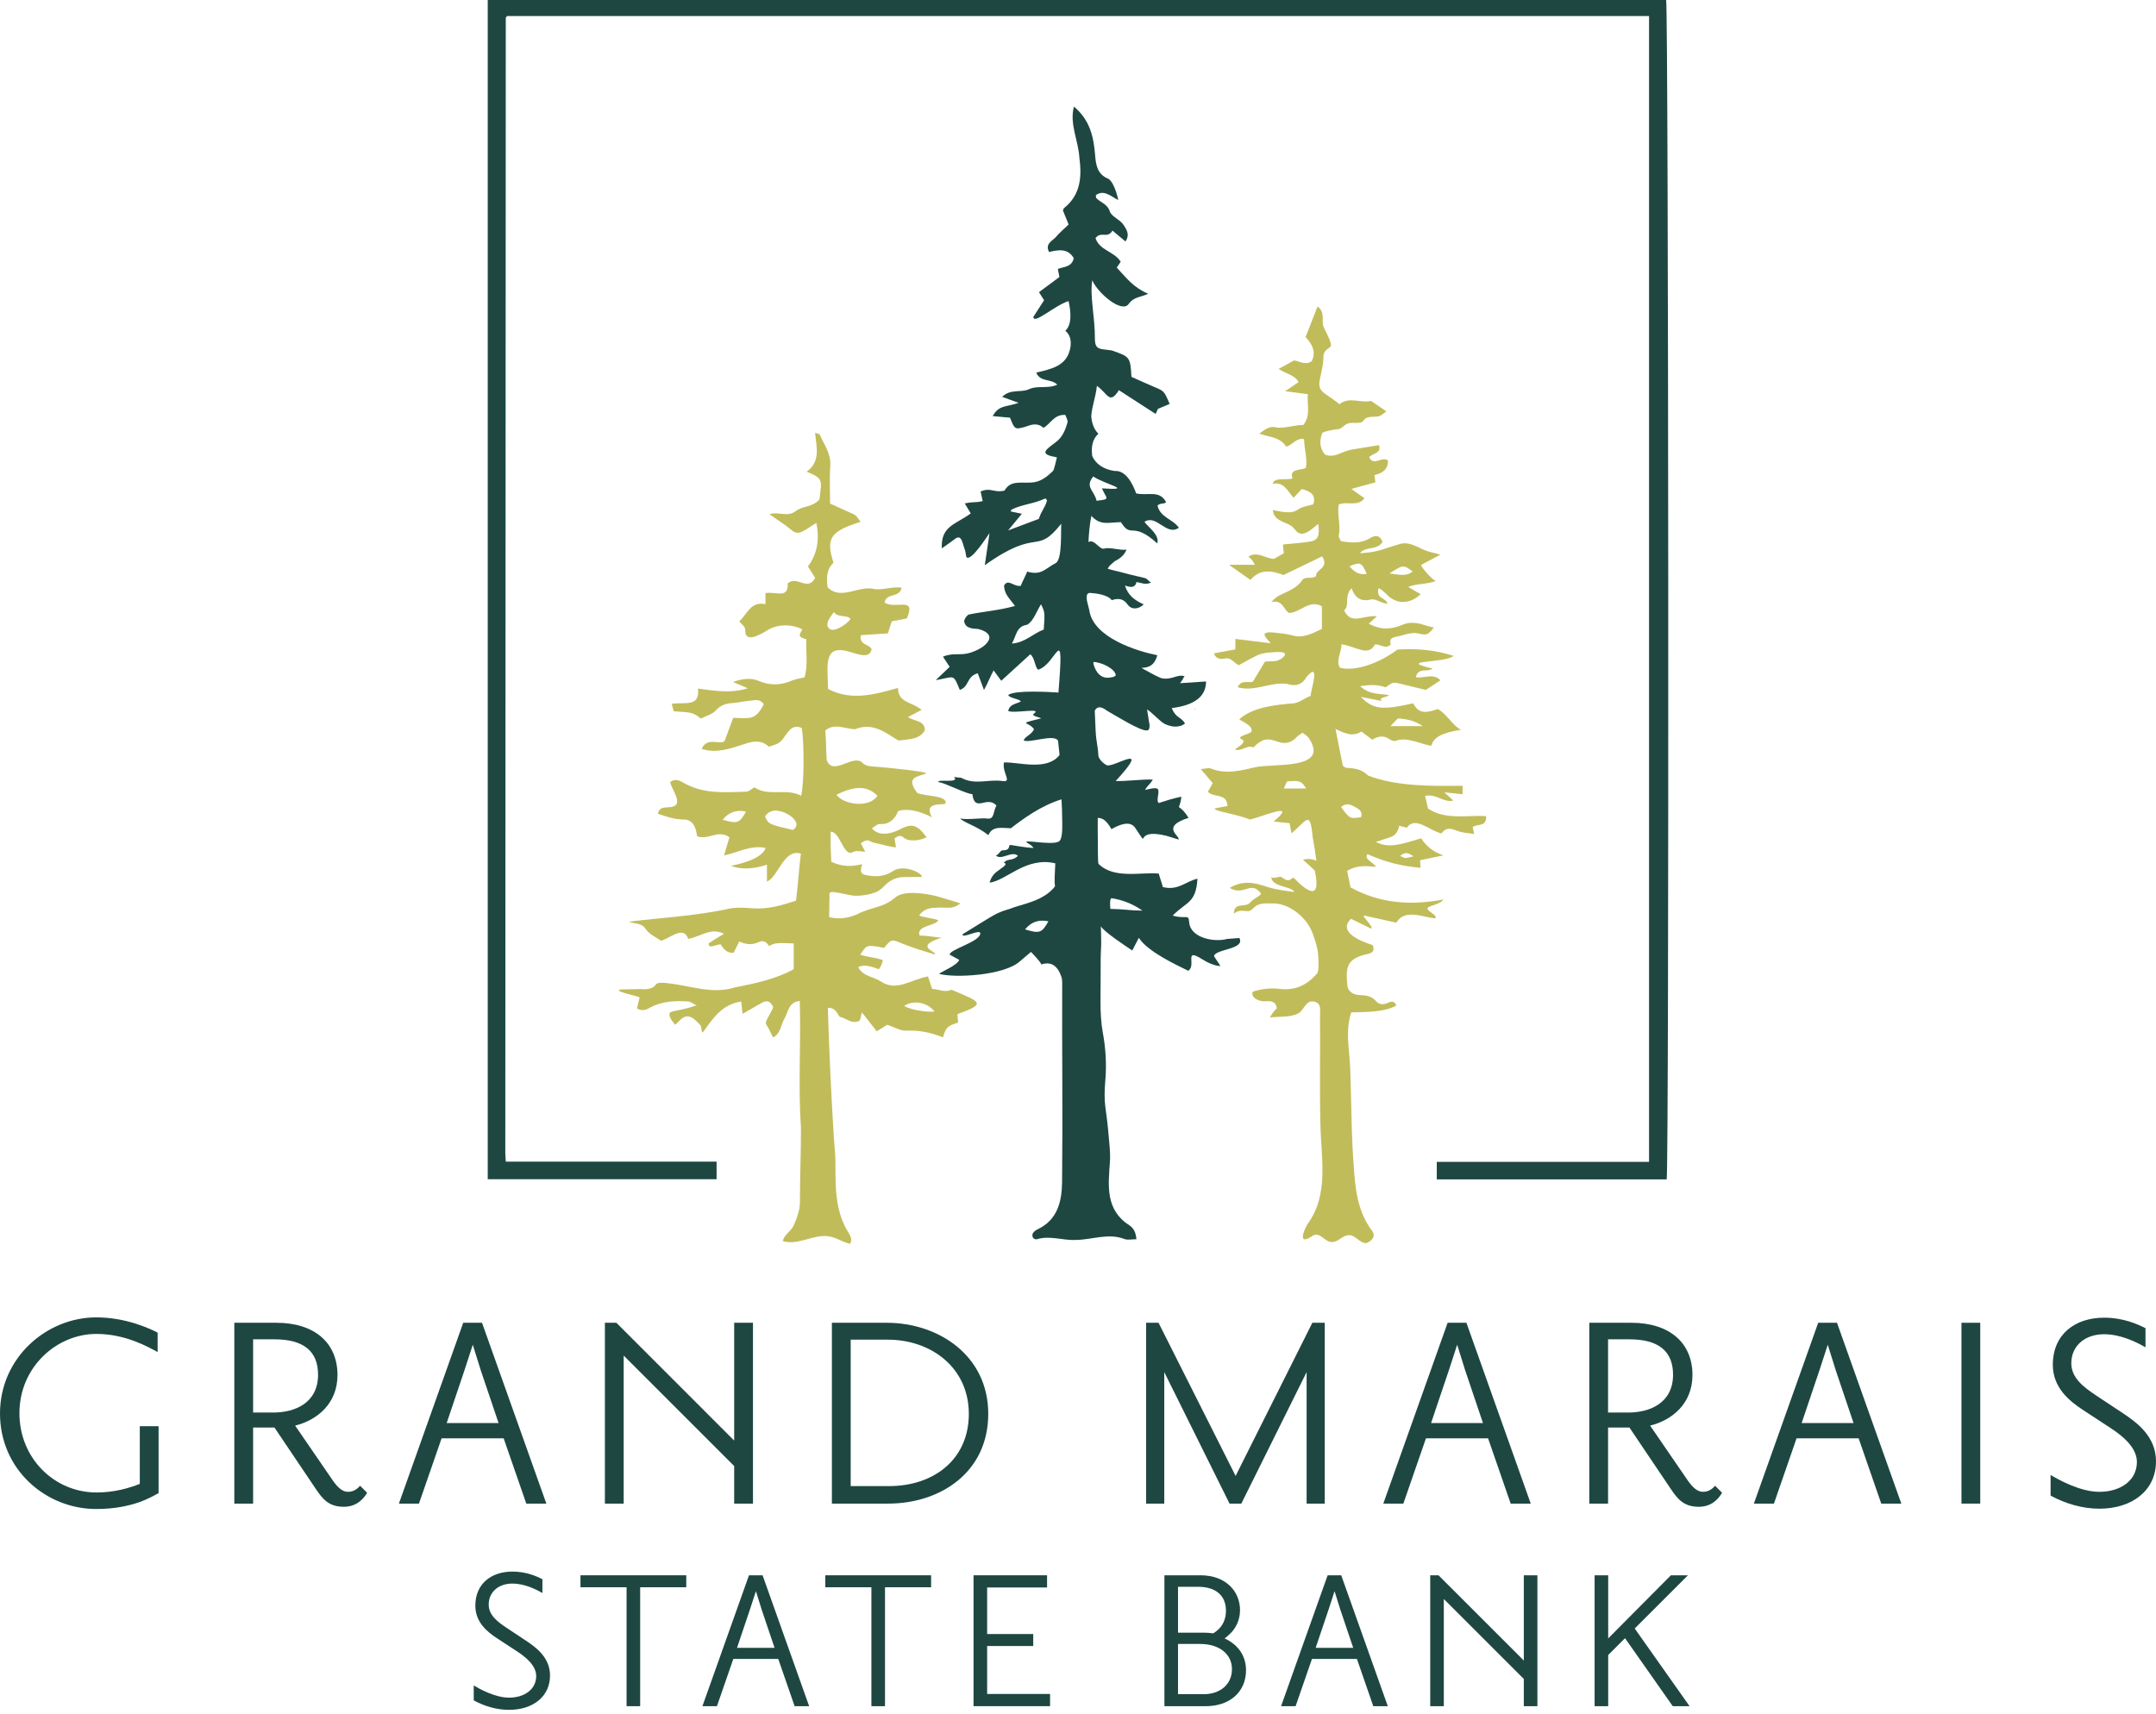 <svg xmlns="http://www.w3.org/2000/svg" xmlns:xlink="http://www.w3.org/1999/xlink" xmlns:serif="http://www.serif.com/" width="100%" height="100%" viewBox="0 0 288 229" xml:space="preserve" style="fill-rule:evenodd;clip-rule:evenodd;stroke-linejoin:round;stroke-miterlimit:2;"> <g transform="matrix(1,0,0,1,0,-0.537)"> <g> <path d="M99.36,115.986C99.375,115.979 99.389,115.972 99.404,115.965C99.383,115.962 99.36,115.962 99.339,115.962L99.36,115.986Z" style="fill:rgb(35,31,32);fill-rule:nonzero;"></path> <path d="M159.617,95.298C160.045,95.314 159.151,95.217 159.617,95.298Z" style="fill:rgb(35,31,32);fill-rule:nonzero;"></path> <path d="M188.808,114.95C187.759,115.202 187.812,115.328 187.037,114.893C187.724,114.368 188.004,114.41 188.808,114.95ZM181.803,109.727C180.315,109.954 180.315,109.954 179.14,108.367C179.969,107.673 180.592,108.148 181.203,108.474C181.683,108.729 182.036,109.102 181.803,109.727ZM171.494,105.891C171.718,105.448 171.832,104.953 172.008,104.931C173.327,104.886 173.768,104.685 174.478,105.891L171.494,105.891ZM182.567,77.209C181.54,77.399 180.902,76.949 180.266,76.202C181.735,75.599 181.868,75.662 182.567,77.209ZM188.702,76.896C187.813,77.606 186.908,77.309 185.61,77.157C187.453,75.971 187.454,75.971 188.702,76.896ZM186.886,96.527C187.852,96.649 188.873,96.739 190.044,97.558L185.733,97.558C186.284,97.046 186.621,96.493 186.886,96.527ZM198.514,109.583C195.874,109.437 193.087,110.126 190.762,108.576C190.632,108.018 190.507,107.48 190.366,106.885C191.904,106.545 192.83,107.847 194.141,107.498C193.803,107.19 193.509,106.925 192.937,106.404C193.996,106.516 194.675,106.588 195.373,106.661L195.373,105.526C191.26,105.577 186.545,105.629 182.757,104.164C181.913,103.308 180.943,103.184 179.869,103.133C179.646,103.121 179.434,102.888 179.377,102.854C179.023,101.087 178.709,99.505 178.398,97.945C179.543,98.454 180.623,99.071 181.855,98.283C182.325,98.634 182.793,98.986 183.306,99.369C184.061,98.913 184.791,98.754 185.56,99.273C185.813,99.447 186.244,99.627 186.467,99.525C187.851,98.894 190.148,100.112 191.196,100.171C191.493,99.04 192.647,98.44 195.175,98.041C194.097,97.574 193.122,95.75 192.044,95.279C190.848,95.676 189.532,96.122 188.785,94.505C184.645,95.451 183.426,95.336 181.794,93.659C183.062,93.906 183.445,93.979 184.545,94.194C184.128,93.589 185.36,93.784 185.507,93.405C184.189,93.202 182.908,93.353 181.69,92.223C183.062,91.996 184.082,92.003 185.09,92.378C186.086,91.647 186.083,91.654 187.173,91.923C188.313,92.205 189.455,92.475 190.458,92.717C191.203,92.23 191.817,91.828 192.415,91.44C191.479,90.42 190.233,91.203 189.123,91.029C189.453,89.65 190.665,90.422 191.362,89.867C186.404,88.699 192.839,89.206 194.179,88.181C191.615,87.336 189.142,87.172 186.664,87.329C184.11,89.261 180.892,90.279 178.979,89.752C178.411,88.699 179.219,87.759 179.186,86.628C181.156,86.885 182.763,88.374 183.671,86.635C184.449,86.61 185.128,87.347 185.793,86.632C185.414,85.581 186.486,85.685 187.236,85.451C187.802,85.275 188.386,85.118 188.98,85.115C189.497,85.113 190.116,85.44 190.605,85.26C190.998,85.117 191.302,84.667 191.549,84.353C191.473,84.449 189.859,83.91 189.643,83.867C188.88,83.715 188.142,83.688 187.413,83.992C185.759,84.678 184.478,84.725 182.837,83.877C183.138,83.601 183.419,83.345 183.938,82.87C181.99,82.726 180.479,84.099 179.548,82.08C180.344,81.463 179.509,80.222 180.542,79.122C181.051,80.603 181.962,80.954 183.252,80.618C183.894,80.579 184.58,81.186 185.337,81.186C185.109,80.335 183.774,80.605 184.15,79.112C184.15,79.112 184.6,79.33 185.043,79.774C185.347,80.078 185.744,80.535 186.52,80.811C187.679,81.228 188.848,80.8 189.776,79.933C189.26,79.632 188.788,79.357 188.107,78.96C189.448,78.44 190.507,78.667 191.838,78.15C191.501,78.268 189.675,76.128 189.846,76.022C190.324,75.728 191.869,74.966 192.402,74.639C191.727,74.439 191.012,74.33 190.357,74.065C189.293,73.631 188.264,72.882 187.051,73.21C184.557,73.934 184.088,74.334 181.649,74.451C182.481,73.474 183.975,74.11 184.682,72.944C184.353,72.044 183.744,71.989 182.994,72.448C181.771,73.196 180.479,73.06 179.131,72.845C179.012,72.571 178.772,72.294 178.828,72.104C179.138,70.722 178.582,69.306 178.839,67.94C179.987,67.471 181.318,68.306 182.272,67.12C181.696,66.71 181.239,66.381 180.521,65.865C181.772,65.521 182.751,65.252 183.729,64.983C183.68,64.622 183.646,64.377 183.599,64.014C184.657,63.79 185.428,63.237 185.412,62.071C184.564,61.436 183.521,62.907 182.896,61.634C183.339,61.069 184.564,61.153 184.217,60.009C182.905,60.224 181.693,60.417 180.483,60.623C179.293,60.823 178.229,61.826 176.962,61.261C176.292,60.38 176.227,59.508 176.608,58.426C176.69,58.195 178.362,57.895 178.647,57.89C179.304,57.874 179.526,57.224 180.173,57.088C180.781,56.959 181.438,57.164 182.021,56.893C182.522,55.995 183.391,56.32 184.13,56.171C184.492,56.1 184.8,55.765 185.195,55.509C184.388,54.953 183.771,54.531 183.143,54.098C181.791,54.462 180.23,53.448 178.885,54.574C179.003,54.475 177.06,53.211 176.908,53.089C175.993,52.368 176.203,51.685 176.43,50.647C176.586,49.932 176.742,49.214 176.773,48.486C176.786,48.216 176.781,47.936 176.892,47.687C177.017,47.407 177.271,47.205 177.522,47.029C177.613,46.965 177.707,46.899 177.758,46.802C177.989,46.369 176.933,44.601 176.767,44.105C176.499,43.322 177.082,42.294 175.997,41.489C175.423,42.959 174.915,44.262 174.403,45.574C175.286,46.527 175.833,47.56 175.224,48.797C174.325,49.412 173.604,48.764 172.861,48.7C172.201,49.059 171.571,49.405 170.796,49.827C171.764,50.495 173.018,50.662 173.459,51.594C172.968,51.928 172.525,52.23 171.671,52.811C172.969,52.981 173.769,53.086 174.697,53.207C174.586,54.656 175.11,56.057 174.103,57.32C172.956,57.308 171.698,57.766 170.614,57.677C169.687,57.392 169.125,57.807 168.207,58.484C169.797,58.992 170.97,58.952 171.821,60.218C172.716,59.972 173.176,58.972 174.198,59.216C174.212,60.484 174.678,61.912 174.438,63.065C173.563,63.419 172.205,63.164 172.66,64.464C171.718,64.751 170.273,64.244 169.996,65.173C171.586,64.889 171.976,66.192 172.81,67.044C173.222,66.598 173.564,66.231 173.894,65.874C174.985,66.183 175.839,66.595 175.435,67.924C174.739,68.142 173.971,68.21 173.426,68.594C172.799,69.042 172.194,69.009 171.546,68.953C171.06,68.912 170.578,68.789 170.026,68.691C170.11,69.546 170.601,69.874 171.127,70.156C171.591,70.403 172.122,70.544 172.555,70.851C172.94,71.128 173.126,71.638 173.591,71.796C174.462,72.092 175.466,70.997 176.094,70.539C176.316,72.184 176.045,72.741 174.934,72.913C173.792,73.089 172.634,73.16 171.376,73.288C171.412,73.649 171.445,74.007 171.489,74.468C171.016,74.738 170.511,75.023 170.18,75.21C168.94,75.156 168,74.144 166.758,74.904C167.273,75.344 167.289,75.372 167.623,75.998L164.171,75.998C165.267,76.771 166.133,77.384 167.04,78.025C168.308,76.52 169.83,76.759 171.454,77.369C173.126,76.56 174.829,75.739 176.614,74.875C177.644,76.453 175.644,76.649 175.817,77.501C175.152,78.01 174.375,77.408 173.878,78.149C173.198,79.162 171.867,79.61 170.838,80.125C170.455,80.316 170.115,80.68 169.807,80.975C171.445,80.642 171.422,82.05 172.209,82.439C173.735,82.373 174.92,80.589 176.578,81.549L176.578,84.568C175.282,85.194 174.069,85.828 172.732,85.464C172.119,85.295 171.488,85.19 170.853,85.137C170.451,85.102 169.286,84.882 168.967,85.185C168.704,85.436 169.595,86.293 169.747,86.487C167.975,86.267 166.527,86.092 165.021,85.905L165.021,87.31C164.063,87.484 163.116,87.656 162.16,87.828C162.423,88.637 163.091,88.628 163.646,88.522C164.452,88.365 164.762,89.052 165.464,89.422C166.131,89.06 166.854,88.639 167.605,88.272C168.297,87.862 169.088,87.734 169.88,87.702C170.196,87.688 171.925,87.477 171.621,88.09C171.438,88.457 170.871,88.74 170.506,88.848C170.298,88.908 169.006,88.883 168.953,88.972C168.478,89.763 168.003,90.552 167.377,91.592C166.956,91.895 165.828,91.225 165.33,92.36C167.603,93.019 169.72,91.624 171.902,91.91C173.11,92.299 173.946,92.023 174.578,90.929C176.419,88.848 175.117,92.674 175.07,93.511C174.028,93.953 173.868,94.236 172.987,94.486C172.547,94.611 167.609,94.602 165.544,96.67C167.209,97.541 167.19,97.845 167.19,98.216C167.19,98.636 164.958,98.889 165.882,99.328C166.686,99.71 165.054,100.559 164.971,100.648C165.65,101.087 166.712,99.965 167.415,100.417C168.557,99.29 169.171,99.077 170.694,99.642C171.6,99.978 172.478,99.826 173.182,99.053C173.391,98.821 173.689,98.668 173.997,98.441C174.312,98.696 174.616,98.856 174.801,99.104C177.794,103.521 169.952,102.476 167.602,103.069C165.763,103.491 163.736,104.037 161.765,103.229C161.44,103.097 160.996,103.258 160.403,103.297C161.024,104.031 161.521,104.617 161.998,105.181C161.742,105.634 161.536,105.997 161.351,106.325C162.127,107.196 163.861,106.424 163.972,108.218C163.363,108.34 162.801,108.451 162.24,108.565C162.24,108.957 165.44,109.358 166.948,110.041C168.536,109.718 173.519,107.479 170.131,110.304C170.905,110.385 171.604,110.458 172.261,110.526C172.363,111.073 172.438,111.46 172.518,111.877C172.525,111.922 173.825,110.673 173.94,110.568C174.101,110.423 174.47,110.053 174.713,110.086C175.22,110.155 175.299,112.121 175.366,112.494C175.55,113.511 175.719,114.531 175.842,115.556C175.356,115.314 174.774,115.23 174.052,115.407L175.624,116.841C176.59,121.242 174.342,119.403 172.926,117.935C172.473,117.463 172.53,118.777 171.214,117.748C170.982,117.541 170.251,117.985 169.814,117.755C169.955,119.056 172.247,118.89 172.87,119.651C172.841,119.677 172.82,119.693 172.794,119.715C171.778,119.543 170.694,119.488 169.231,119.026C167.622,118.476 166.035,118.11 164.27,119.179C165.131,119.686 165.787,119.549 166.482,119.324C167.247,119.074 167.81,119.046 168.475,119.972C167.819,120.621 167.563,120.49 166.951,121.173C166.359,121.83 164.818,121.026 164.832,122.613C165.794,121.779 166.689,122.701 167.333,121.972C168.109,121.094 168.989,121.268 170.021,121.248C172.226,121.209 174.571,123.151 175.317,125.189C175.666,126.14 175.993,127.077 176.076,128.062C176.113,128.494 176.219,130.267 175.961,130.575C174.461,132.346 172.787,132.914 170.807,132.655C169.772,132.518 168.165,132.692 167.313,133.079C167.094,133.952 168.312,134.354 168.907,134.323C169.677,134.282 170.416,134.239 170.56,135.268C170.396,135.36 169.708,136.239 169.651,136.496C170.817,136.327 172.369,136.514 173.431,135.932C174.243,135.489 174.406,134.069 175.61,134.385C176.559,134.633 176.323,135.553 176.329,136.241C176.37,141.086 176.26,145.932 176.381,150.776C176.467,155.26 177.541,160.118 174.72,164.002C174.399,164.442 173.31,166.737 174.806,165.983C175.107,165.829 175.365,165.571 175.7,165.52C176.406,165.411 176.892,166.239 177.576,166.44C178.777,166.791 179.371,165.26 180.58,165.633C181.21,165.829 182.016,166.955 182.746,166.539C183.521,166.104 183.713,165.559 183.273,164.979C181.245,162.291 181.006,159.094 180.807,155.944C180.561,152.772 180.542,149.588 180.455,146.411C180.413,144.889 180.4,143.344 180.266,141.832C180.082,139.778 179.838,137.793 180.501,135.805C182.141,135.75 184.884,135.84 186.527,134.889C186.302,134.329 185.945,134.264 185.421,134.52C184.844,134.799 184.237,134.811 183.784,134.284C183.201,133.61 182.466,133.528 181.638,133.493C180.646,133.45 180.031,132.944 179.974,132.125C179.726,129.576 179.991,128.563 182.863,127.962C183.415,127.797 183.63,127.501 183.368,126.822C181.995,126.381 178.575,125.117 180.468,123.303C180.802,123.487 182.753,124.394 183.185,124.633C183.413,124.203 182.035,123.142 182.183,122.859C183.674,123.188 185.026,123.487 186.522,123.821C187.661,121.866 190.175,123.149 191.727,123.239C192.089,122.789 190.443,122.219 190.711,121.85C190.952,121.52 192.398,121.384 192.821,120.723C188.34,121.557 184.288,121.243 180.397,119.1C180.239,118.323 180.089,117.577 179.953,116.909C181.252,116.089 182.5,116.252 183.82,116.364C183.374,115.715 182.174,115.319 182.663,114.662C185.17,115.754 187.012,116.225 189.763,116.496C189.736,116.099 189.715,115.808 189.692,115.477C190.732,115.26 191.778,115.042 192.811,114.829C191.522,114.388 190.547,113.656 189.841,112.548C187.037,113.398 185.488,113.913 183.774,113.03C183.808,113.049 185.564,112.445 185.765,112.377C186.451,112.148 186.774,111.558 186.897,110.87C187.319,110.978 187.63,111.059 187.93,111.134C189.06,109.494 191.006,111.584 192.56,111.897C193.089,111.095 193.771,111.184 194.615,111.533C195.303,111.817 196.104,111.83 196.916,111.974C196.829,111.548 196.774,111.296 196.724,111.052C197.284,110.552 198.604,111.112 198.514,109.583Z" style="fill:rgb(193,188,90);fill-rule:nonzero;"></path> <path d="M148.322,121.98C148.322,121.98 148.173,120.512 148.493,120.557C149.664,120.721 151.201,121.204 152.608,122.214C150.705,122.188 150.204,122.005 148.322,121.98ZM146.063,88.981C147.129,89.017 148.956,89.875 149.05,90.771C148.837,91.019 148.526,91.021 148.276,91.064C147.073,91.266 146.379,90.39 146.064,89.254C146.064,89.161 146.063,89.073 146.063,88.981ZM136.926,124.717C137.789,123.687 138.776,123.374 140.049,123.638C139.161,125.206 138.869,125.309 136.926,124.717ZM139.425,84.656C137.977,85.183 136.975,86.391 135.172,86.529C135.788,85.449 135.737,84.233 137.208,84.014C138.074,83.51 138.467,82.188 139.063,81.278C139.584,82.379 139.584,82.379 139.425,84.656ZM138.765,69.868C137.519,70.337 136.261,70.809 134.657,71.413C135.376,70.545 135.875,69.94 136.5,69.184C135.87,69.055 135.448,68.967 135.014,68.876C135.058,68.785 135.074,68.65 135.143,68.617C136.581,67.903 138.132,67.865 139.645,67.126C139.66,67.149 139.884,67.336 139.853,67.449C139.568,68.429 139.133,68.731 138.765,69.868ZM146.037,64.202C147.635,65.285 151.68,66.093 147.191,65.79C147.873,67.297 148.353,67.205 146.484,67.449C146.166,66.047 144.88,65.622 146.037,64.202ZM165.556,125.869L163.905,125.996C162.182,126.475 159.018,125.853 158.853,123.783C158.755,122.566 158.503,123.413 156.644,122.872C158.567,120.951 159.749,121.221 159.96,117.947C158.425,118.269 157.397,119.583 155.331,119.062C155.207,118.52 154.894,117.711 154.789,117.259C152.36,117.047 148.79,118.011 146.74,115.962C146.636,115.858 146.658,113.362 146.652,113.078C146.625,111.771 146.639,111.382 146.639,109.823C147.313,109.823 147.826,110.198 148.468,111.323C149.497,110.743 150.938,110.117 151.637,111.146C153.812,114.348 151.127,111.076 155.79,112.205C156.346,112.381 156.899,112.55 157.419,112.707C157.769,112.312 154.901,111.025 158.768,109.816C158.248,108.981 157.922,108.686 157.476,108.37C157.661,107.859 157.795,107.381 157.795,106.984C156.417,107.307 156.128,107.397 154.78,107.836C154.347,107.456 155.081,106.076 154.543,105.895C154.135,105.757 153.379,106.017 152.955,106.079C153.355,105.392 153.592,105.392 153.994,104.702C152.523,104.639 150.391,104.95 149.036,104.891C154.026,99.463 148.722,103.205 147.834,102.775C147.348,102.537 146.75,101.933 146.722,101.464C146.628,99.905 146.443,99.859 146.354,98.158L146.238,95.506C146.525,94.917 147.061,94.867 147.874,95.501C149.163,96.23 152.324,98.22 153.186,98.13C153.615,98.203 153.558,97.42 153.558,97.42C153.452,96.748 153.368,96.23 153.225,95.328C153.864,95.71 154.954,96.934 155.543,97.239C156.278,97.619 157.438,97.885 158.299,97.204C157.771,96.306 157.065,96.503 156.521,95.147C159.555,94.781 161.113,93.593 161.102,91.592C160.07,91.66 159.046,91.726 157.633,91.821C158.274,90.96 157.865,91.386 158.236,90.89C157.656,90.727 157.227,90.896 156.818,91.024C155.527,91.434 154.918,91.064 154.918,91.064C154.236,90.773 153.267,90.215 153.267,90.215C152.938,90.052 152.694,89.91 152.479,89.772C153.452,89.745 154.204,89.469 154.598,88.089C151.938,87.556 146.023,85.755 145.51,82.071L145.189,80.775C145.104,80.17 145.169,79.76 145.589,79.76C146.37,79.799 148.014,80.013 148.506,80.729C149.389,80.431 150.09,80.54 150.608,81.287C151.111,82.015 152.018,82.004 152.782,81.296C151.607,80.772 150.656,80.08 150.276,78.773C151.087,79.069 151.658,79.068 151.814,78.306C152.439,78.398 152.988,78.733 153.75,78.379C153.479,78.216 153.219,77.865 153.029,77.806C152.63,77.684 152.215,77.603 151.809,77.511C150.535,77.218 150.19,77.082 148.92,76.787C148.595,76.712 148.278,76.616 147.959,76.527C148.162,76.228 147.99,76.433 148.214,76.145C148.268,76.075 148.38,75.974 148.908,75.522C149.557,75.207 150.211,74.722 150.479,73.967C149.692,74.13 148.229,73.608 147.536,73.835C146.881,74.052 146.221,72.559 145.449,72.931C145.449,72.931 145.424,72.957 145.397,72.988C145.451,71.806 145.554,70.627 145.788,69.464C147.028,70.809 148.046,70.327 149.734,70.305C151.16,72.61 151.214,70.065 154.594,73.151C154.93,71.975 153.328,70.951 152.878,70.264C154.474,69.189 155.836,72.241 157.473,71.047C156.658,69.889 154.955,69.662 154.624,68.078C155.046,67.687 155.414,67.962 155.771,67.632C154.879,65.951 153.297,66.828 151.768,66.461C151.289,65.105 150.352,63.346 148.899,63.469C147.439,63.256 146.382,62.56 145.898,61.471C145.762,60.328 145.87,59.28 146.722,58.489C146.09,57.858 145.832,57.008 145.773,56.135C145.854,54.814 146.369,53.626 146.523,52.092C147.99,53.127 148.206,54.675 149.463,52.671C151.144,53.758 152.735,54.788 154.368,55.844C154.55,55.456 154.701,55.13 154.687,55.16C155.409,54.861 155.825,54.688 156.242,54.516C155.528,52.803 155.489,52.784 154.262,52.272C153.18,51.82 152.114,51.323 151.143,50.89C150.979,48.243 150.957,48.213 148.526,47.367C147.095,47.116 146.26,47.408 146.26,45.832C146.26,42.678 145.562,40.174 145.904,37.988C146.674,39.753 149.86,42.41 150.753,41.17C151.505,40.128 152.429,40.279 153.374,39.78C151.434,38.972 150.529,37.751 149.177,36.292C149.329,36.066 149.524,35.778 149.706,35.508C148.785,34.071 146.894,34.035 146.338,32.35C147.104,31.366 147.924,32.489 148.604,31.351C149.191,31.841 149.734,32.293 150.34,32.797C151.002,31.837 150.415,31.098 150.053,30.546C149.598,29.854 148.478,29.489 148.248,28.786C147.907,27.735 146.963,27.602 146.403,26.957L146.395,26.599C147.483,25.857 148.321,26.723 149.376,27.266C149.376,27.266 148.967,25.104 148.096,24.445C146.583,23.858 146.394,22.617 146.282,21.224C146.09,18.865 145.617,16.587 143.456,14.777C142.836,17.119 144.052,19.281 144.186,21.623C144.517,24.131 144.365,26.547 142.163,28.32C142.029,28.427 141.996,28.659 141.991,28.668C142.308,29.449 142.565,30.087 142.745,30.532C142.043,31.215 141.496,31.662 141.057,32.196C140.668,32.669 139.523,33.097 140.141,34.212C141.531,33.86 142.7,33.77 143.435,35.031C143.158,36.28 142.041,36.157 141.307,36.48C141.391,36.906 141.453,37.223 141.518,37.549C140.571,38.251 139.682,38.912 138.788,39.576C139.069,40.017 139.275,40.342 139.471,40.65C138.976,41.416 138.04,42.873 138.04,42.873C138.04,43.981 140.837,41.368 142.738,40.766C143.065,42.203 143.202,43.913 142.311,44.729C142.961,45.285 143.088,46.006 143.012,46.796C142.807,48.174 142.128,49.296 140.104,49.882C139.57,50.077 139.001,50.172 138.425,50.317C138.946,51.639 140.385,51.083 141.234,51.938C139.897,52.529 138.619,51.995 137.417,52.556C136.395,53.032 134.976,52.454 133.872,53.565C134.605,53.831 135.185,54.042 136.063,54.361C134.428,54.952 133.428,54.617 132.607,56.135C133.573,56.223 134.274,56.287 134.924,56.348C135.519,57.9 135.586,57.943 136.88,57.587C137.803,57.257 138.591,56.972 139.395,57.714C140.348,57.135 140.842,55.871 142.316,55.98C142.413,56.303 142.676,56.695 142.592,56.992C142.308,58.013 141.901,58.995 140.985,59.659C139.447,60.79 138.885,61.239 141.187,61.648C141.059,62.055 140.847,63.278 140.65,63.469C139.845,64.253 138.996,64.947 137.763,65.013C136.203,65.095 134.981,64.712 134.185,66.089C132.73,66.431 132.373,65.612 130.991,66.207C131.09,66.655 131.165,67.009 131.269,67.492C130.131,67.746 130.05,67.542 128.877,67.804C129.21,68.366 129.429,68.732 129.672,69.137C127.683,70.621 125.649,70.792 125.812,73.81C126.417,73.385 127.013,72.964 127.603,72.523C128.496,71.852 128.576,73.262 128.923,74.1C128.989,74.255 129.022,74.937 129.146,75.023C129.772,75.467 131.775,72.342 132.177,71.773C132.081,72.569 131.946,73.357 131.83,74.147C131.774,74.53 131.547,76.059 131.547,76.059C138.854,70.859 138.272,74.879 141.766,70.515C141.681,71.413 141.933,75.314 141.006,75.785C139.66,76.469 139.117,77.488 137.203,76.907C137.121,77.247 136.466,78.42 136.371,78.809C135.383,78.984 134.672,77.78 134.116,78.792C134.201,80.025 134.839,80.455 135.581,81.503C133.352,82.127 131.424,82.224 129.364,82.657C129.082,82.87 128.78,83.28 128.796,83.591C128.979,84.496 129.869,84.53 130.638,84.575C131.47,84.762 132.431,85.249 132.092,86.041C131.747,86.85 130.557,87.453 129.61,87.751C128.24,88.181 127.364,87.69 125.964,88.281C126.341,88.854 126.604,89.256 126.855,89.638C126.28,90.19 125.805,90.643 124.997,91.416C127.537,90.997 127.286,90.459 128.209,92.72C129.492,92.304 129.101,90.883 130.613,90.501C130.866,91.177 131.098,91.807 131.441,92.729C131.929,91.871 132.345,90.787 132.729,90.113C133.073,90.583 133.356,90.966 133.748,91.5C135.105,90.262 136.354,89.12 137.616,87.967C138.207,88.309 138.262,89.78 138.677,90.02C141.171,89.289 142.188,83.137 141.388,93.071C140.005,92.985 135.634,92.725 134.681,93.389C134.772,93.825 136.284,93.937 136.355,94.271C135.696,94.618 134.839,94.627 134.681,95.544C135.618,95.907 139.328,95.031 138.093,95.907C137.676,96.204 139.03,96.404 139.064,96.528C135.729,97.356 137.403,96.904 138.114,97.961C137.862,98.671 136.931,98.922 136.741,99.463C137.421,99.902 140.845,98.536 141.337,99.517L141.535,101.415C139.827,103.614 136.002,102.319 134.11,102.412C133.829,103.734 135.24,105.089 133.954,104.9C131.995,104.613 130.274,105.475 128.422,104.473C128.108,104.406 127.757,104.415 127.434,104.358C128.332,105.273 124.857,104.551 125.417,105.069C125.985,105.016 129.201,106.7 129.886,106.637C130.212,109.215 131.823,106.762 133.106,108.167C132.667,108.885 132.847,110.025 131.956,109.912C130.972,109.788 129.205,110.126 128.266,109.893C128.752,110.477 130.436,110.857 132.032,112.128C132.555,110.846 133.844,111.184 135.031,111.204C136.742,109.885 139.089,108.176 141.799,107.341C141.845,108.339 141.894,109.337 141.894,110.333C141.885,110.837 141.99,112.69 141.43,112.985C140.344,113.558 136.118,112.526 137.309,113.209C137.77,113.475 137.984,113.679 138.043,113.841C136.872,113.78 135.791,113.55 135.042,113.444C134.534,113.37 135.203,114.155 133.891,114.155C133.648,114.138 133.411,114.765 133.029,114.833C133.745,115.572 135.204,114.124 135.978,114.9C135.668,115.135 135.554,115.321 134.794,115.42L134.516,115.494C134.271,115.6 134.077,115.822 134.077,115.822C134.854,115.955 133.576,116.648 133.124,117.027C132.352,117.594 132.2,118.478 132.2,118.478C134.497,118.156 137.039,114.975 140.967,115.889C140.967,115.889 140.861,117.914 140.875,118.32L140.923,118.969C140.836,119.089 140.742,119.205 140.638,119.314C139.267,120.729 137.555,121.126 135.531,121.741C134.5,122.157 134.226,122.1 133.225,122.574C132.317,123.004 129.169,125.031 128.561,125.384C128.561,126.016 131.022,124.551 130.949,125.29C130.838,126.408 126.763,127.422 126.868,128.098C127.209,128.283 127.634,128.516 128.132,128.789C127.871,129.521 125.906,130.289 125.434,130.655C127.487,131.241 134.096,130.897 136.228,128.998C136.777,128.508 137.724,127.73 137.724,127.73C138.143,128.204 138.801,128.81 139.117,129.403C140.66,128.869 141.467,129.946 141.847,131.268L141.887,131.791C141.853,141.213 141.972,149.094 141.873,158.514C141.832,161.088 141.272,163.534 138.591,164.799C138.361,164.909 138.13,165.082 137.989,165.287C137.899,165.418 137.871,165.69 137.972,165.889C138.059,166.059 138.347,166.166 138.479,166.125C140.25,165.575 141.994,166.313 143.748,166.213C145.937,166.174 148.052,165.262 150.215,166.092C150.657,166.254 151.211,166.118 151.805,166.118C151.726,165.227 151.453,164.651 150.874,164.268C147.658,162.207 148.028,159.002 148.263,155.825C148.359,154.528 148.153,153.057 148.046,151.76C147.774,148.502 147.37,148.17 147.651,144.895C147.835,142.762 147.704,140.59 147.31,138.489C146.841,135.983 147.06,132.834 147.027,130.287C147.014,129.197 147.023,128.105 147.089,127.016C147.126,126.405 147.053,124.3 147.053,124.3C147.431,125.015 150.419,126.985 151.25,127.539C151.567,126.926 151.798,126.481 152.126,125.846C153.3,127.683 157.092,129.444 158.729,130.248C159.87,129.509 158.043,127.079 160.623,128.728C161.219,129.112 162.269,129.612 163.005,129.612C163.081,129.612 162.14,128.338 162.171,128.251C162.491,127.309 166.354,127.391 165.556,125.869Z" style="fill:rgb(30,71,66);fill-rule:nonzero;"></path> <path d="M222.639,158.121L191.926,158.121L191.926,155.782L220.281,155.782L220.281,2.677L67.762,2.677C67.762,2.674 67.708,2.714 67.664,2.764C67.623,2.81 67.563,2.867 67.563,2.919C67.537,53.482 67.517,104.046 67.498,154.608C67.498,154.926 67.534,155.245 67.564,155.75L95.722,155.75L95.722,158.098L65.152,158.098L65.152,0.537L222.566,0.537C222.885,2.022 222.969,155.588 222.639,158.121Z" style="fill:rgb(30,71,66);fill-rule:nonzero;"></path> <path d="M110.347,100.847L110.243,98.339C110.167,99.484 110.213,100.288 110.347,100.847Z" style="fill:rgb(193,188,90);fill-rule:nonzero;"></path> <path d="M120.796,134.936C121.794,134.231 123.701,134.278 124.838,135.684C123.881,135.829 121.466,135.44 120.796,134.936ZM105.905,111.433C102.667,110.667 102.667,110.667 102.19,109.625C102.684,108.89 103.432,108.698 104.219,108.936C105.171,109.059 107.37,110.508 105.905,111.433ZM96.535,110.056C97.398,109.026 98.384,108.713 99.657,108.975C98.768,110.545 98.476,110.648 96.535,110.056ZM111.4,82.316C111.878,83.097 113.251,82.657 113.612,83.245C113.033,84.05 111.422,85.013 110.85,84.592C110.294,84.184 110.415,83.549 111.4,82.316ZM117.204,106.863C116.13,108.568 112.65,108.044 111.736,106.731C113.432,105.884 115.577,105.157 117.204,106.863ZM127.113,132.786C126.186,133.19 125.475,132.723 124.51,132.668C124.318,132.082 124.17,131.627 123.967,131.002C121.787,131.377 119.782,133.069 117.714,131.705C116.607,130.967 115.416,131.086 114.641,129.798C114.641,129.798 115.23,129.141 117.364,130.043C117.648,129.776 117.865,129.211 117.936,128.813C116.251,128.313 116.592,128.595 114.905,128.094C115.757,126.965 115.478,126.642 118.098,127.195C119.112,125.942 119.078,126.024 120.626,126.651C121.937,127.186 123.522,127.662 124.88,128.072C125.231,127.677 121.916,127.032 125.783,125.821C124.857,125.768 123.879,125.543 122.85,125.543C122.305,124.207 125.034,124.24 125.333,123.505C124.87,123.245 123.269,123.129 122.769,122.85C123.415,121.989 124.203,121.825 125.095,121.829C126.499,121.689 127.096,122.154 128.297,121.239C128.297,121.239 125.661,120.422 125.167,120.294C123.732,119.925 120.814,119.449 119.618,120.429C117.868,121.923 116.578,121.633 114.483,122.702C113.449,123.158 112.146,123.446 110.76,123.075C110.76,122.001 110.799,121.558 110.799,120.619C110.87,119.807 110.444,119.548 112.174,119.853C112.875,119.974 113.678,120.234 114.389,120.227C115.236,120.218 116.118,120.079 116.91,119.782C117.817,119.442 118.144,118.736 118.911,118.259C119.433,117.932 120.077,117.73 120.683,117.73C121.959,117.73 123.192,117.704 123.192,117.704C122.909,116.946 120.536,116.089 119.332,116.894C117.993,117.789 116.787,117.69 115.54,117.431C114.842,117.284 114.954,116.683 115.167,116.003C113.629,116.368 112.526,116.335 111.047,115.693L110.955,113.666L110.955,111.677C112.255,111.596 112.642,115.103 113.937,114.386C114.352,114.129 115.004,114.335 115.573,114.335C115.375,113.953 115.198,113.615 114.986,113.209C116.076,112.458 115.979,112.987 116.838,113.161C117.769,113.345 118.722,113.666 119.66,113.765C119.716,113.592 119.444,112.594 119.522,112.539C120.315,111.975 120.454,112.291 120.922,112.599C121.407,112.915 122.761,112.954 123.774,112.4C123.202,111.66 122.536,110.791 121.609,110.87C120.469,110.968 119.843,111.834 118.274,111.929C117.375,111.98 116.817,111.623 116.466,111.215C116.838,110.998 117.19,110.611 117.514,110.636C118.858,110.741 119.573,109.911 119.978,108.904C121.895,108.274 124.477,109.741 124.477,109.741C123.24,107.428 126.283,108.266 126.329,107.838C126.444,106.747 123.405,106.962 122.516,106.472C120.927,104.34 122.536,104.35 123.697,103.888C124.019,103.758 121.642,103.462 121.642,103.462C119.859,103.265 118.896,103.126 117.104,102.995C116.471,102.951 115.659,102.929 115.259,102.512C114.038,101.108 111.221,104.406 110.425,102.057L110.246,98.138C111.481,97.09 112.954,97.969 114.231,97.964C116.625,97.009 118.33,98.469 120.017,99.489C121.434,99.287 122.846,99.381 123.548,98.098C123.48,96.783 122.338,96.994 121.275,96.357C121.984,95.982 122.499,95.708 123.102,95.389C121.827,94.284 119.938,94.471 119.962,92.454C116.764,93.354 113.702,94.213 110.616,92.593C110.521,89.122 109.979,86.462 113.786,87.719C114.635,87.963 116.225,88.583 116.432,87.265C116.074,86.556 114.765,86.768 114.984,85.407C116.164,85.329 117.38,85.247 118.607,85.166C118.805,84.553 118.961,84.074 119.125,83.554C119.824,83.421 120.455,83.301 121.139,83.172C122.437,80.146 119.723,81.99 118.171,81.07C118.344,79.689 120.246,80.473 120.432,79.049C119.214,78.903 118.08,79.345 116.928,79.272C114.745,78.629 112.404,80.848 110.558,79.015C110.367,77.757 110.415,76.592 111.342,75.731C110.282,72.487 110.916,71.521 114.958,70.263C114.942,70.267 114.499,69.598 114.422,69.523C114.161,69.268 113.882,69.174 113.559,69.029C112.666,68.632 111.775,68.225 110.883,67.821C110.883,66.055 110.795,64.398 110.909,62.755C111.021,61.135 110.079,59.943 109.493,58.601C109.448,58.497 109.194,58.483 108.876,58.369C109.071,60.295 109.644,62.213 107.754,63.557C109.941,64.481 109.799,64.58 109.464,67.26C108.615,68.301 107.166,68.142 106.348,68.792C105.188,69.712 104.078,68.842 102.776,69.24C102.776,69.24 104.765,70.621 105.085,70.845C105.53,71.152 106.086,71.834 106.692,71.72C107.417,71.583 108.392,70.765 109.054,70.408C109.501,72.72 109.149,74.585 107.925,76.22C108.27,76.771 108.599,77.296 108.887,77.755C107.907,79.632 106.458,77.379 105.222,78.481C105.33,80.578 103.728,79.562 102.247,79.782L102.247,81.26C100.236,80.837 99.809,82.653 98.747,83.545C99.012,83.898 99.574,84.307 99.553,84.68C99.445,86.577 101.546,85.315 102.356,84.849C103.617,83.96 105.58,83.822 107.183,84.631C106.643,85.506 106.692,85.67 107.694,85.945C107.654,87.708 107.94,89.414 107.477,91.033C106.786,91.209 106.25,91.274 105.775,91.478C104.301,92.109 102.859,92.159 101.365,91.522C100.256,91.049 99.098,91.247 97.916,91.658C98.512,91.91 99.109,92.167 99.89,92.499C98.147,93.046 96.535,93.037 93.233,92.535C93.516,95.055 91.536,94.324 89.731,94.575C89.852,95.032 89.926,95.322 89.992,95.577C92.54,95.731 92.54,95.731 93.635,96.548C94.269,96.219 95.124,96.01 95.608,95.47C96.263,94.738 96.979,94.537 97.866,94.473C98.651,94.416 99.427,94.236 100.21,94.158C100.846,94.096 101.551,93.871 102.023,94.649C100.87,96.825 100.261,96.492 97.936,96.453C97.568,97.451 97.232,98.361 96.79,99.562C96.138,100.114 94.474,98.926 93.727,100.601C95.731,101.264 97.704,100.51 99.591,99.903C100.734,99.515 101.774,99.431 102.703,100.309C104.177,99.847 104.187,99.852 105.13,98.513C105.64,97.793 106.224,97.391 107.102,97.807C107.442,99.925 107.412,105.202 107.022,106.868C105.038,105.777 102.695,107.038 100.773,105.738C100.376,105.961 100.038,106.308 99.689,106.318C96.919,106.404 94.128,106.646 91.54,105.258C90.939,104.936 90.284,104.443 89.522,105.032C89.799,106.25 91.58,108.28 89.357,108.398C88.804,108.478 88.143,108.275 87.873,109.253C88.98,109.658 90.08,110.021 91.274,110.036C92.581,109.979 93.006,111.2 93.11,112.26C94.578,112.86 95.9,111.318 97.439,112.403C97.225,113.119 96.998,113.89 96.718,114.825C98.544,114.48 100.173,113.431 102.263,113.83C101.81,115.51 97.662,116.217 97.662,116.217C97.662,116.217 99.338,117.102 102.449,116.073L102.449,118.336C103.992,117.67 104.715,113.868 106.981,114.597C106.762,116.165 106.557,119.269 106.332,120.874C104.449,121.498 102.594,122.058 100.553,121.902C99.323,121.808 98,121.731 96.845,122.071C92.601,122.93 88.312,123.173 84.021,123.683C84.786,124.032 85.668,123.769 86.275,124.698C86.713,125.373 87.615,125.744 88.293,126.237C89.399,125.999 91.325,124.09 91.929,125.99C93.676,125.673 94.906,124.422 96.709,125.303C95.886,125.808 95.277,126.175 94.683,126.563C94.546,127.415 95.681,126.725 96.259,126.708C96.654,127.351 97.106,127.902 97.993,127.846C98.231,127.371 98.465,126.908 98.757,126.328C99.653,126.778 100.521,126.816 101.413,126.394C101.975,126.131 102.427,126.421 102.717,126.943C103.542,126.518 103.725,126.499 106.023,126.597L106.023,130.052C103.485,131.401 100.967,131.911 98.218,132.459C95.02,133.491 91.929,132.098 88.71,131.864C88.345,131.821 87.75,131.858 87.615,132.079C87.109,132.893 85.675,132.692 85.675,132.692L82.83,132.745C81.997,133.006 84.69,133.493 85.439,133.795C85.297,134.387 85.186,134.854 85.085,135.278C85.84,135.735 86.378,135.418 86.894,135.143C88.481,134.295 90.195,134.245 91.924,134.348C92.236,134.366 92.536,134.627 93.104,134.907C92.965,134.838 92.357,135.1 92.193,135.141C91.856,135.229 91.517,135.313 91.18,135.401C90.787,135.502 90.38,135.545 89.988,135.647C89.65,135.737 89.418,135.762 89.422,136.129C89.428,136.543 89.938,137.153 90.181,137.457C90.731,137.067 91.094,136.315 91.884,136.346C92.537,136.37 93.09,137.045 93.514,137.469C93.762,137.717 93.639,138.293 93.856,138.512C95.207,136.68 96.36,134.756 99.004,134.358C99.068,134.909 99.12,135.356 99.194,136.002C100.155,135.454 100.949,134.996 101.746,134.539C102.365,134.184 102.879,134.227 103.269,135.061C103.337,135.205 102.804,136.077 102.728,136.245C102.601,136.528 102.144,137.133 102.35,137.426C102.734,137.969 102.959,138.582 103.269,139.157C104.322,138.643 104.287,137.457 104.819,136.573C105.312,135.752 105.291,134.455 106.836,134.274C107.001,139.955 106.604,145.631 106.992,151.28C106.992,154.887 106.854,157.735 106.854,161.305C106.854,162.414 106.105,164.221 105.809,164.633C105.362,165.248 104.715,165.629 104.568,166.368C106.329,166.909 108.148,165.795 109.897,165.69C111.396,165.6 112.209,166.393 113.532,166.737C113.976,166.102 113.491,165.498 113.167,164.948C112.082,163.11 111.731,160.998 111.638,158.897C111.593,157.84 111.605,156.786 111.599,155.727C111.591,154.655 111.453,153.621 111.388,152.557C111.023,146.776 110.762,140.987 110.584,135.196C111.691,135.172 111.842,136.039 112.164,136.389C113.123,136.62 113.667,137.336 114.666,136.993C115.024,136.868 114.928,136.348 115.144,135.821C115.868,136.745 116.521,137.575 117.118,138.336C117.823,137.895 118.204,137.659 118.522,137.459C119.436,137.764 120.255,138.289 121.047,138.248C122.731,138.161 124.3,138.487 125.97,139.143C126.342,137.633 126.85,137.553 127.985,137.162C127.948,136.746 127.923,136.442 127.889,136.047C131.858,134.618 131.007,134.434 127.113,132.786Z" style="fill:rgb(193,188,90);fill-rule:nonzero;"></path> <path d="M18.674,191.104L21.184,191.104L21.184,200.037C20.716,200.293 19.864,200.805 18.546,201.272C17.186,201.741 15.313,202.164 12.847,202.164C6.125,202.164 0,196.889 0,189.403C0,181.918 6.253,176.559 12.847,176.559C16.76,176.559 19.907,178.002 21.056,178.598L21.056,181.194C19.864,180.555 16.803,178.77 12.889,178.77C7.529,178.77 2.595,183.237 2.595,189.362C2.595,195.401 7.274,199.955 12.889,199.955C15.229,199.955 17.186,199.399 18.674,198.805L18.674,191.104Z" style="fill:rgb(30,71,66);fill-rule:nonzero;"></path> <path d="M36.66,179.491L33.811,179.491L33.811,189.276L36.491,189.276C39.34,189.276 42.487,188.041 42.487,184.215C42.487,181.067 40.531,179.491 36.66,179.491ZM45.935,201.868C43.89,201.868 43.084,200.803 42.189,199.485L36.66,191.276L33.811,191.276L33.811,201.442L31.3,201.442L31.3,177.28L36.916,177.28C42.062,177.28 45.083,180.002 45.083,184.258C45.083,188.084 42.36,190.297 39.424,191.02L44.444,198.336C45.124,199.317 45.762,199.868 46.486,199.868C47.293,199.868 47.805,199.401 48.103,199.059L49.039,199.996C48.826,200.336 47.974,201.868 45.935,201.868Z" style="fill:rgb(30,71,66);fill-rule:nonzero;"></path> <path d="M64.217,183.618L63.155,180.215L62.048,183.618L59.667,190.68L66.601,190.68L64.217,183.618ZM70.302,201.442L67.28,192.723L58.986,192.723L55.966,201.442L53.286,201.442L61.877,177.28L64.388,177.28L72.981,201.442L70.302,201.442Z" style="fill:rgb(30,71,66);fill-rule:nonzero;"></path> <path d="M98.072,201.442L98.072,196.422L83.312,181.662L83.312,201.442L80.803,201.442L80.803,177.28L82.334,177.28L98.072,193.02L98.072,177.28L100.583,177.28L100.583,201.442L98.072,201.442Z" style="fill:rgb(30,71,66);fill-rule:nonzero;"></path> <path d="M118.57,179.536L113.635,179.536L113.635,199.102L118.782,199.102C124.652,199.102 129.416,195.612 129.416,189.446C129.416,183.321 124.439,179.536 118.57,179.536ZM118.653,201.442L111.125,201.442L111.125,177.28L118.441,177.28C125.375,177.28 132.011,181.662 132.011,189.446C132.011,197.317 125.544,201.442 118.653,201.442Z" style="fill:rgb(30,71,66);fill-rule:nonzero;"></path> <path d="M174.538,201.442L174.538,183.875L165.817,201.442L164.243,201.442L155.524,183.875L155.524,201.442L153.099,201.442L153.099,177.28L154.758,177.28L165.054,197.743L175.305,177.28L176.962,177.28L176.962,201.442L174.538,201.442Z" style="fill:rgb(30,71,66);fill-rule:nonzero;"></path> <path d="M195.713,183.618L194.65,180.215L193.543,183.618L191.163,190.68L198.097,190.68L195.713,183.618ZM201.798,201.442L198.778,192.723L190.48,192.723L187.462,201.442L184.783,201.442L193.375,177.28L195.884,177.28L204.478,201.442L201.798,201.442Z" style="fill:rgb(30,71,66);fill-rule:nonzero;"></path> <path d="M217.659,179.491L214.807,179.491L214.807,189.276L217.489,189.276C220.338,189.276 223.487,188.041 223.487,184.215C223.487,181.067 221.528,179.491 217.659,179.491ZM226.932,201.868C224.889,201.868 224.082,200.803 223.188,199.485L217.659,191.276L214.807,191.276L214.807,201.442L212.299,201.442L212.299,177.28L217.914,177.28C223.062,177.28 226.081,180.002 226.081,184.258C226.081,188.084 223.359,190.297 220.424,191.02L225.442,198.336C226.124,199.317 226.761,199.868 227.484,199.868C228.292,199.868 228.804,199.401 229.102,199.059L230.036,199.996C229.824,200.336 228.974,201.868 226.932,201.868Z" style="fill:rgb(30,71,66);fill-rule:nonzero;"></path> <path d="M245.216,183.618L244.153,180.215L243.047,183.618L240.665,190.68L247.598,190.68L245.216,183.618ZM251.3,201.442L248.279,192.723L239.984,192.723L236.964,201.442L234.285,201.442L242.877,177.28L245.387,177.28L253.979,201.442L251.3,201.442Z" style="fill:rgb(30,71,66);fill-rule:nonzero;"></path> <rect x="262.014" y="177.28" width="2.509" height="24.162" style="fill:rgb(30,71,66);fill-rule:nonzero;"></rect> <path d="M280.429,202.123C278.174,202.123 275.877,201.442 273.92,200.377L273.92,197.614C274.983,198.252 277.876,199.868 280.429,199.868C283.235,199.868 285.448,198.381 285.448,195.871C285.448,193.912 283.448,192.338 281.959,191.362L278.259,188.938C276.43,187.746 274.217,185.957 274.217,182.897C274.217,178.77 277.238,176.6 281.066,176.6C283.619,176.6 285.49,177.45 286.597,178.002L286.597,180.557C285.276,179.789 283.194,178.813 281.066,178.813C278.429,178.813 276.686,180.428 276.686,182.684C276.686,184.684 278.387,185.916 280.046,187.024L283.575,189.362C285.362,190.553 288,192.424 288,195.786C288,199.7 284.81,202.123 280.429,202.123Z" style="fill:rgb(30,71,66);fill-rule:nonzero;"></path> <path d="M67.992,229C66.359,229 64.696,228.51 63.281,227.737L63.281,225.739C64.05,226.2 66.143,227.37 67.992,227.37C70.024,227.37 71.625,226.291 71.625,224.475C71.625,223.057 70.178,221.918 69.1,221.209L66.421,219.455C65.097,218.594 63.496,217.299 63.496,215.082C63.496,212.096 65.681,210.526 68.454,210.526C70.301,210.526 71.655,211.143 72.456,211.541L72.456,213.391C71.502,212.838 69.993,212.127 68.454,212.127C66.544,212.127 65.281,213.297 65.281,214.93C65.281,216.377 66.513,217.27 67.714,218.071L70.27,219.764C71.564,220.625 73.473,221.981 73.473,224.412C73.473,227.246 71.164,229 67.992,229Z" style="fill:rgb(30,71,66);fill-rule:nonzero;"></path> <path d="M85.513,212.62L85.513,228.51L83.697,228.51L83.697,212.62L77.54,212.62L77.54,211.02L91.672,211.02L91.672,212.62L85.513,212.62Z" style="fill:rgb(30,71,66);fill-rule:nonzero;"></path> <path d="M101.744,215.606L100.975,213.143L100.173,215.606L98.449,220.717L103.468,220.717L101.744,215.606ZM106.146,228.508L103.961,222.198L97.956,222.198L95.769,228.508L93.83,228.508L100.05,211.02L101.867,211.02L108.085,228.508L106.146,228.508Z" style="fill:rgb(30,71,66);fill-rule:nonzero;"></path> <path d="M118.219,212.62L118.219,228.51L116.403,228.51L116.403,212.62L110.245,212.62L110.245,211.02L124.377,211.02L124.377,212.62L118.219,212.62Z" style="fill:rgb(30,71,66);fill-rule:nonzero;"></path> <path d="M130.045,228.508L130.045,211.02L139.868,211.02L139.868,212.651L131.862,212.651L131.862,218.87L138.021,218.87L138.021,220.471L131.862,220.471L131.862,226.877L140.269,226.877L140.269,228.508L130.045,228.508Z" style="fill:rgb(30,71,66);fill-rule:nonzero;"></path> <path d="M160.287,220.194L157.36,220.194L157.36,226.907L160.81,226.907C162.935,226.907 164.566,225.645 164.566,223.551C164.566,221.672 163.027,220.194 160.287,220.194ZM160.039,212.557L157.36,212.557L157.36,218.686L160.84,218.686C161.148,218.686 161.703,218.717 162.072,218.778L162.504,218.471C163.365,217.793 163.765,216.838 163.765,215.76C163.765,213.731 162.411,212.557 160.039,212.557ZM161.087,228.51L155.544,228.51L155.544,211.02L160.348,211.02C163.889,211.02 165.643,213.297 165.643,215.668C165.643,216.991 165.089,218.194 164.104,219.024C163.92,219.209 163.765,219.301 163.583,219.455C165.521,220.348 166.444,221.918 166.444,223.704C166.444,226.69 164.167,228.51 161.087,228.51Z" style="fill:rgb(30,71,66);fill-rule:nonzero;"></path> <path d="M179.04,215.606L178.27,213.143L177.471,215.606L175.746,220.717L180.765,220.717L179.04,215.606ZM183.444,228.508L181.259,222.198L175.253,222.198L173.068,228.508L171.127,228.508L177.347,211.02L179.163,211.02L185.383,228.508L183.444,228.508Z" style="fill:rgb(30,71,66);fill-rule:nonzero;"></path> <path d="M203.552,228.508L203.552,224.873L192.867,214.19L192.867,228.508L191.05,228.508L191.05,211.02L192.158,211.02L203.552,222.412L203.552,211.02L205.367,211.02L205.367,228.508L203.552,228.508Z" style="fill:rgb(30,71,66);fill-rule:nonzero;"></path> <path d="M223.446,228.508L217.073,219.426L214.824,221.672L214.824,228.508L213.009,228.508L213.009,211.02L214.824,211.02L214.824,219.455L223.201,211.02L225.479,211.02L218.366,218.131L225.693,228.508L223.446,228.508Z" style="fill:rgb(30,71,66);fill-rule:nonzero;"></path> </g> </g></svg>